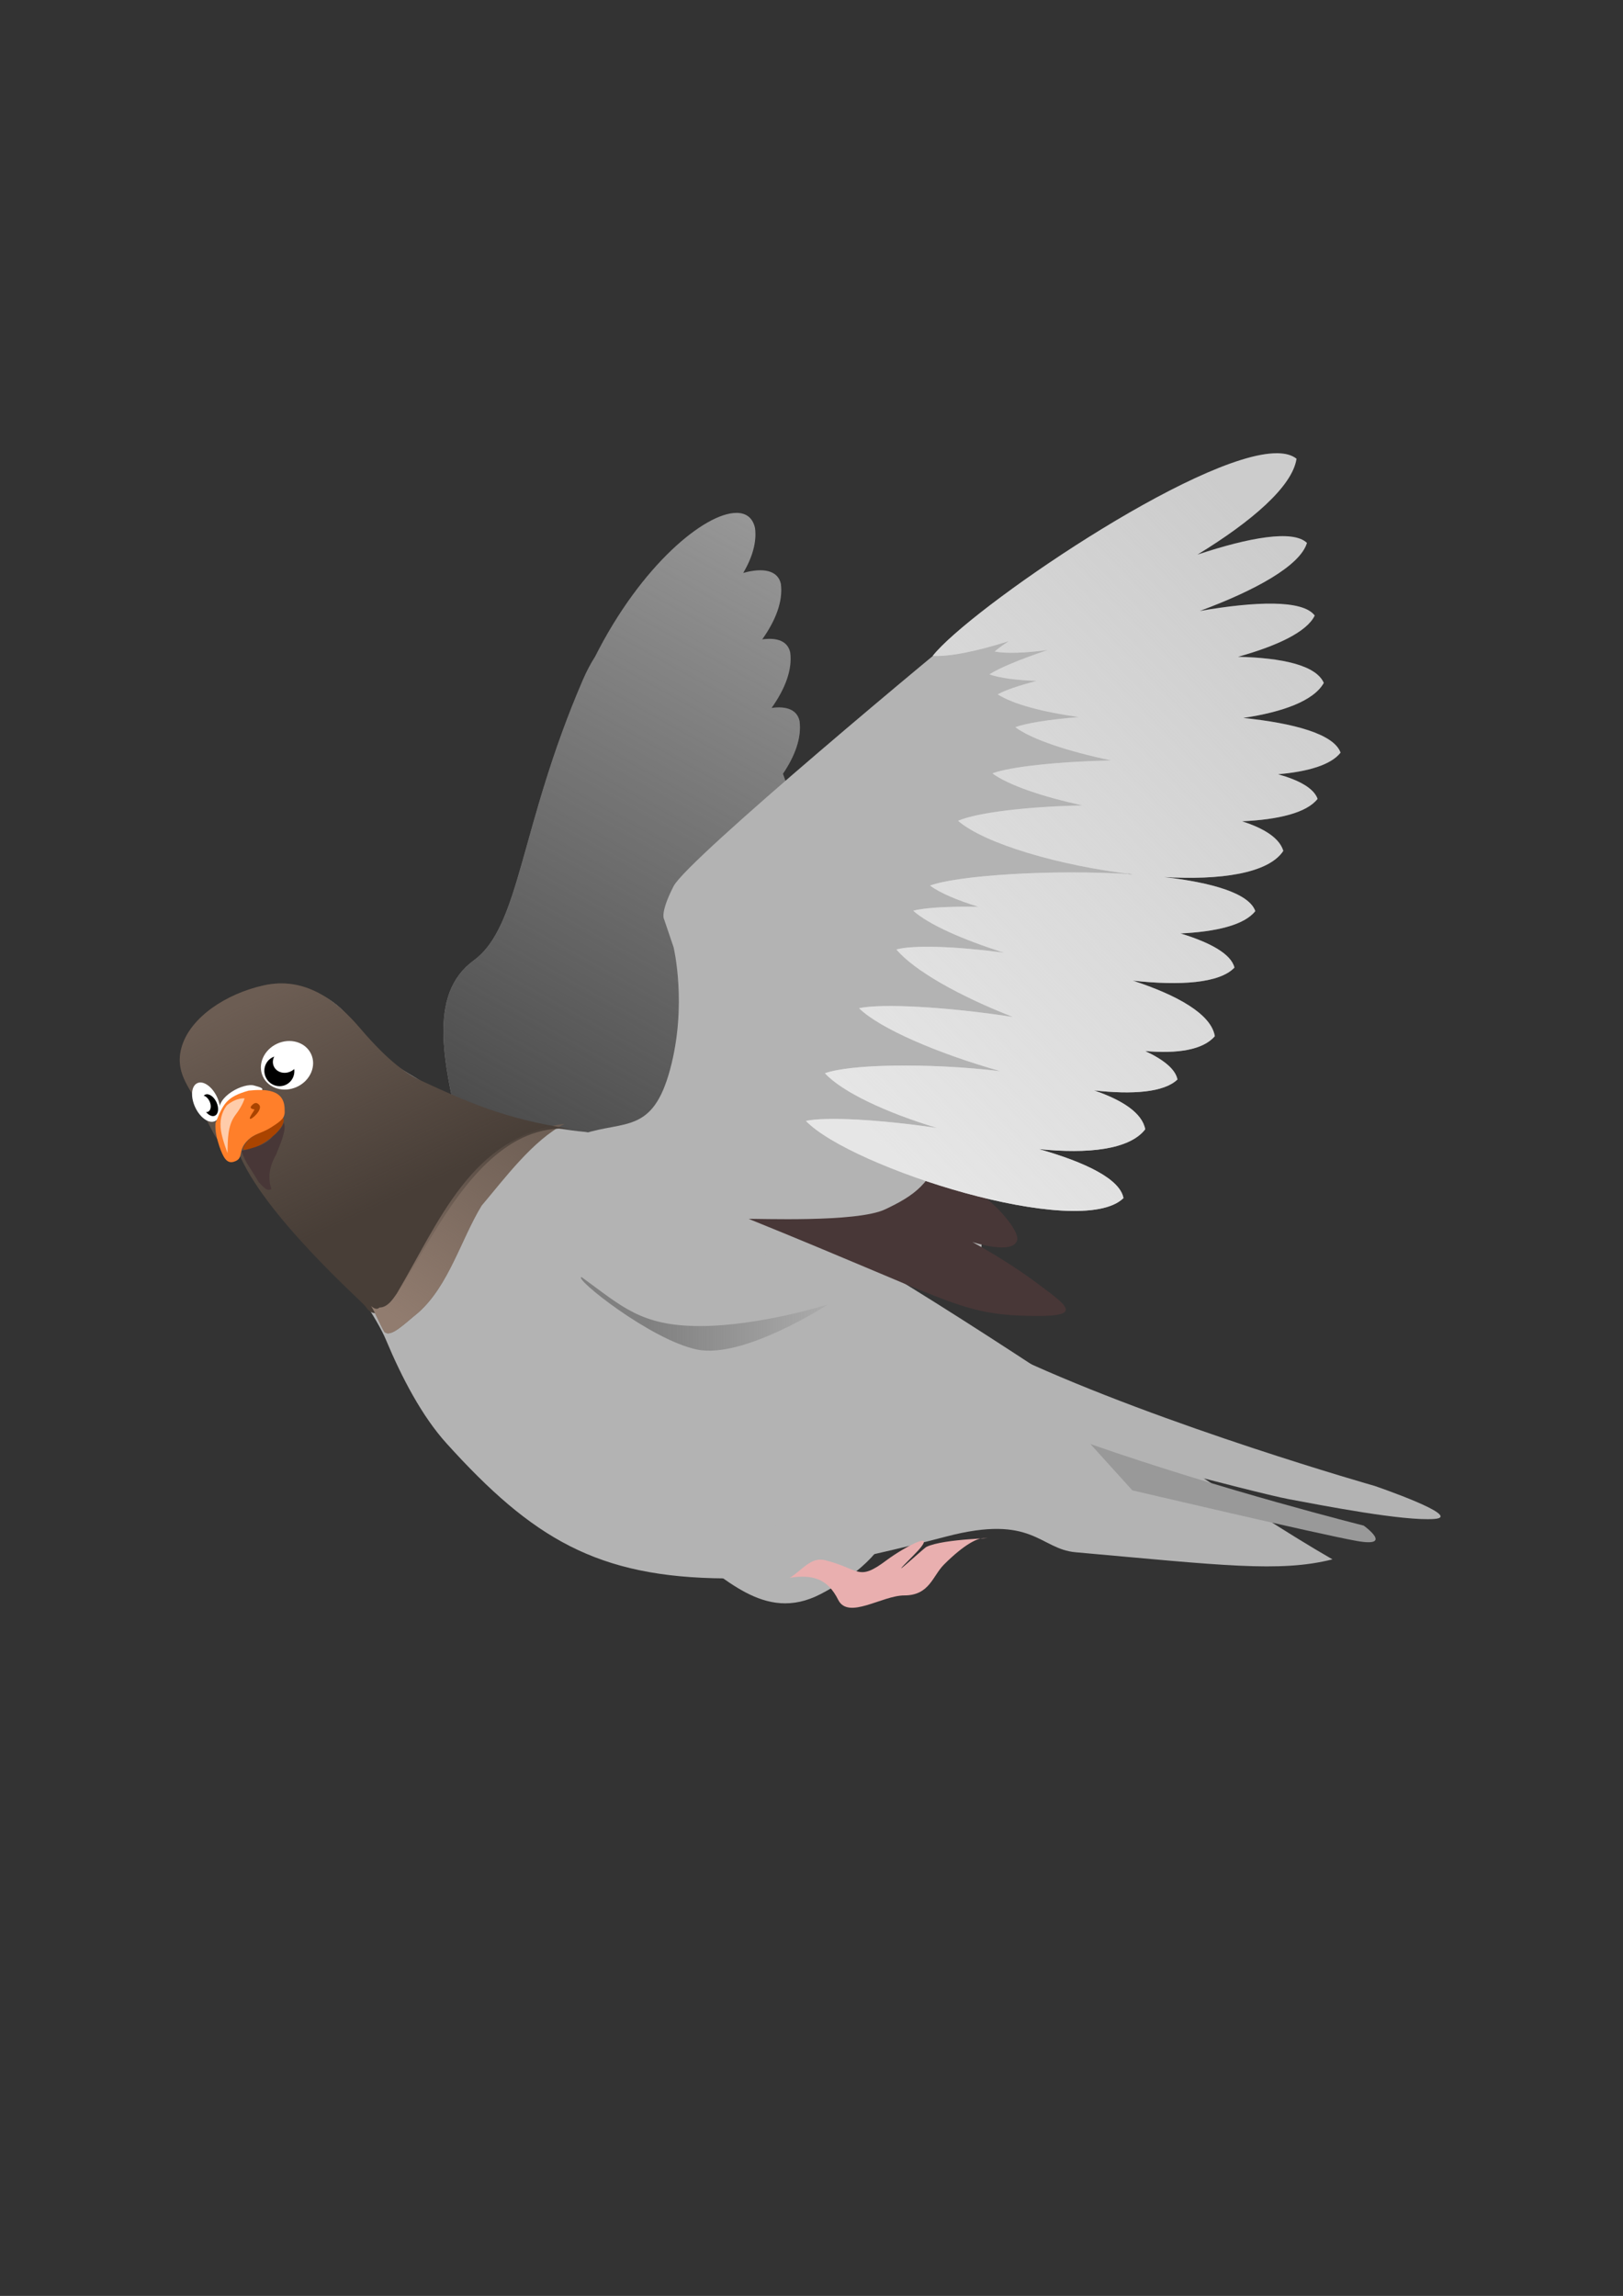 <?xml version="1.0" encoding="UTF-8" standalone="no"?>
<!-- Created with Inkscape (http://www.inkscape.org/) -->
<svg
    xmlns:inkscape="http://www.inkscape.org/namespaces/inkscape"
    xmlns:rdf="http://www.w3.org/1999/02/22-rdf-syntax-ns#"
    xmlns="http://www.w3.org/2000/svg"
    xmlns:sodipodi="http://sodipodi.sourceforge.net/DTD/sodipodi-0.dtd"
    xmlns:cc="http://creativecommons.org/ns#"
    xmlns:xlink="http://www.w3.org/1999/xlink"
    xmlns:dc="http://purl.org/dc/elements/1.1/"
    xmlns:svg="http://www.w3.org/2000/svg"
    xmlns:ns1="http://sozi.baierouge.fr"
    id="svg3006"
    sodipodi:docname="New document 2"
    viewBox="0 0 744.09 1052.4"
    version="1.1"
    inkscape:version="0.47 r22583"
  >
  <rect x="0" y="0" width="744.09" height="1052.4" fill="#333333" stroke="none"/>
  <defs
      id="defs3008"
    >
    <linearGradient
        id="linearGradient4923"
        y2="-460.49"
        gradientUnits="userSpaceOnUse"
        x2="370"
        gradientTransform="translate(259.02 753.75)"
        y1="-234.78"
        x1="138.57"
        inkscape:collect="always"
      >
      <stop
          id="stop4919"
          style="stop-color:#e6e6e6"
          offset="0"
      />
      <stop
          id="stop4921"
          style="stop-color:#e6e6e6;stop-opacity:0"
          offset="1"
      />
    </linearGradient
    >
    <linearGradient
        id="linearGradient4904"
        y2="-245.68"
        gradientUnits="userSpaceOnUse"
        x2="-15.152"
        gradientTransform="translate(259.02 753.75)"
        y1="-149.72"
        x1="-77.782"
        inkscape:collect="always"
      >
      <stop
          id="stop4900"
          style="stop-color:#917c6f"
          offset="0"
      />
      <stop
          id="stop4902"
          style="stop-color:#917c6f;stop-opacity:0"
          offset="1"
      />
    </linearGradient
    >
    <linearGradient
        id="linearGradient4894"
        y2="10.895"
        gradientUnits="userSpaceOnUse"
        x2="-242.44"
        y1="-89.11"
        x1="-288.9"
        inkscape:collect="always"
      >
      <stop
          id="stop4884"
          style="stop-color:#6c5d53"
          offset="0"
      />
      <stop
          id="stop4886"
          style="stop-color:#6c5d53;stop-opacity:0"
          offset="1"
      />
    </linearGradient
    >
    <linearGradient
        id="linearGradient4939"
        y2="-143.35"
        gradientUnits="userSpaceOnUse"
        x2="134.29"
        gradientTransform="translate(259.02 753.75)"
        y1="-143.35"
        x1="38.571"
        inkscape:collect="always"
      >
      <stop
          id="stop4935"
          style="stop-color:#808080"
          offset="0"
      />
      <stop
          id="stop4937"
          style="stop-color:#808080;stop-opacity:0"
          offset="1"
      />
    </linearGradient
    >
    <linearGradient
        id="linearGradient3004"
        y2="-523.48"
        gradientUnits="userSpaceOnUse"
        y1="-254.78"
        x2="-274.76"
        x1="-424.26"
        inkscape:collect="always"
      >
      <stop
          id="stop4825"
          style="stop-color:#4d4d4d"
          offset="0"
      />
      <stop
          id="stop4827"
          style="stop-color:#4d4d4d;stop-opacity:0"
          offset="1"
      />
    </linearGradient
    >
  </defs
  >
  <sodipodi:namedview
      id="base"
      bordercolor="#666666"
      inkscape:pageshadow="2"
      inkscape:window-y="154"
      pagecolor="#ffffff"
      inkscape:window-height="638"
      inkscape:window-maximized="0"
      inkscape:zoom="0.35"
      inkscape:window-x="154"
      showgrid="false"
      borderopacity="1.0"
      inkscape:current-layer="layer1"
      inkscape:cx="375"
      inkscape:cy="520"
      inkscape:window-width="881"
      inkscape:pageopacity="0.0"
      inkscape:document-units="px"
  />
  <g
      id="layer1"
      inkscape:label="Layer 1"
      inkscape:groupmode="layer"
    >
    <g
        id="g4831"
        transform="translate(667.12 777.99)"
      >
      <path
          id="path3701-2"
          style="fill:#999999"
          d="m-329.43-542.89c-14.493-0.067-43.801 24.034-64.844 65.875-1.987 3.128-3.815 6.503-5.594 10.625-29.141 67.524-28.571 112.88-50 128.59-21.429 15.714-14.281 47.125-4.281 87.125l92.844 37.156 64.312-40 10-117.16s-12.871-29.978-17.156-41.406c-0.661-1.764-2.177-6.045-4.031-11.219 5.526-8.161 8.624-16.486 7.625-24.156-1.107-5.178-5.99-6.998-12.844-6 6.081-8.572 9.614-17.362 8.562-25.438-1.106-5.172-6.002-6.991-12.844-6 6.081-8.572 9.614-17.362 8.562-25.438-1.33-6.222-8.149-7.575-17.25-5.031 4.082-6.989 6.259-13.987 5.406-20.531-1.007-4.708-4.043-6.979-8.469-7z"
      />
      <path
          id="path4821"
          style="fill:url(#linearGradient3004)"
          d="m-329.43-542.89c-14.493-0.067-43.801 24.034-64.844 65.875-1.987 3.128-3.815 6.503-5.594 10.625-29.141 67.524-28.571 112.88-50 128.59-21.429 15.714-14.281 47.125-4.281 87.125l92.844 37.156 64.312-40 10-117.16s-12.871-29.978-17.156-41.406c-0.661-1.764-2.177-6.045-4.031-11.219 5.526-8.161 8.624-16.486 7.625-24.156-1.107-5.178-5.99-6.998-12.844-6 6.081-8.572 9.614-17.362 8.562-25.438-1.106-5.172-6.002-6.991-12.844-6 6.081-8.572 9.614-17.362 8.562-25.438-1.33-6.222-8.149-7.575-17.25-5.031 4.082-6.989 6.259-13.987 5.406-20.531-1.007-4.708-4.043-6.979-8.469-7z"
      />
    </g
    >
    <path
        id="path3632"
        style="fill:#b3b3b3"
        d="m115.61 532.14c10.99 7.513 53.366 62.927 61.326 81.976 7.235 17.313 16.568 35.147 27.851 47.585 39.221 43.363 68.957 61.407 127.62 61.808 14.957 0.152 56.957-7.507 101.39-19.18 39.839-10.467 42.655 5.713 59.373 7.201 66.84 5.949 93.549 9.357 117.72 3.25-79.386-45.561-258.7-181.89-342.39-195.91-33.596-3.111-63.569-15.893-74.995-23.057-6.012-3.769-20.956-11.463-28.555-23.234-8.999-13.938-24.854-24.659-43.474-18.863-17.981 5.597-30.943 13.078-35.094 26.149-3.788 11.926 1.864 18.713 6.688 27.864 10.828 20.54 9.963 16.005 22.539 24.409z"
        inkscape:export-ydpi="38.686176"
        sodipodi:nodetypes="csccssccsssssc"
        inkscape:export-filename="U:\pics\squobit-1stattempt.png"
        inkscape:export-xdpi="38.686176"
    />
    <path
        id="path3699"
        style="fill:#6c5d53"
        d="m258.85 515.13c-43.035 5.849-57.291 44.665-76.976 77.883-1.02 1.321-3.833 6.368-7.886 6.327-0.208-0.002-1.044 1.704-3.85-0.651 2.112 3.293 4.026 8.399 6.107 11.828 2.874 2.7 8.787-3.393 15.56-8.886 13.954-12.358 19.541-33.505 28.98-48.98 10.708-12.642 23.351-29.785 38.066-37.522z"
        inkscape:export-ydpi="38.686176"
        sodipodi:nodetypes="ccsccccc"
        inkscape:export-filename="U:\pics\squobit-1stattempt.png"
        inkscape:export-xdpi="38.686176"
    />
    <path
        id="path2968"
        sodipodi:nodetypes="csccssccssssssc"
        style="fill:#b3b3b3"
        d="m267.39 519.72c19.121-6.22 31.868 0 39.834-29.543 7.967-29.543 1.593-55.977 1.593-55.977l-4.353-12.825s-2.02-2.724 4.353-15.163 124.28-110.4 141.81-124.39c17.527-13.994 46.208-24.879 46.208-24.879 25.834-0.594 42.539 17.016 28.681 74.636 1.978 10.884-9.56 97.96-20.714 107.29-11.154 9.329-60.495 62.741-58.901 79.846 1.593 17.104 15.838 86.303-17.623 72.309s-65.87-25.276-72.243-23.721c-6.373 1.555-5.79 20.838-12.164 20.838-6.373 0-60.548-7.775-70.109-23.324-9.56-15.549-3.187-43.538-6.373-45.093z"
    />
    <path
        id="path2970"
        style="fill:#b3b3b3"
        d="m466.59 622.53c67.68 31.315 163.64 58.589 163.64 58.589s41.416 14.142 27.274 15.152c-14.142 1.01-50.508-6.061-66.67-9.091s-106.07-27.274-106.07-27.274l-18.183-37.376z"
    />
    <path
        id="path3744"
        sodipodi:nodetypes="ccscc"
        style="fill:#999999"
        d="m499.93 661.92c60.609 21.213 125.26 37.376 125.26 37.376s14.142 10.102-3.03 7.071c-17.173-3.03-103.04-23.234-103.04-23.234l-19.193-21.213z"
    />
    <path
        id="path2842"
        style="fill:#483737"
        d="m343.29 558.73c89.405 36.159 96.418 43.327 125.45 44.358 29.029 1.031 21.708-3.665 6.983-14.697s-29.942-19.064-29.942-19.064 18.821 6.157 20.558-0.942c1.067-4.362-10.066-16.888-17.588-21.535-6.51-4.021 18.539-1.925 17.567-4.856-1.148-3.458-35.436-35.54-35.436-35.54s4.678 3.256 0.777 19.207c-4.05 16.556-12.567 22.414-25.892 28.701-13.039 6.152-59.268 4.119-62.475 4.368z"
        inkscape:export-ydpi="38.686176"
        sodipodi:nodetypes="csscssscssc"
        inkscape:export-filename="U:\pics\squobit-1stattempt.png"
        inkscape:export-xdpi="38.686176"
    />
    <path
        id="path3701"
        style="fill:#cccccc"
        d="m585.52 207.75c-36.347-0.272-141.32 71.798-157.91 92.906 7.923 0.409 20.327-2.154 34.875-6.75-2.753 1.802-4.991 3.408-6.469 4.75 5.537 1.005 14.074 0.67 24.25-0.688-12.447 4.214-22.188 8.22-26.656 11.156 4.891 1.704 12.482 2.669 21.656 3-8.054 2.079-14.364 4.21-17.844 6.156 7.071 4.532 20.786 8.125 37.156 10.406-13.32 1.09-23.966 2.731-29.094 4.656 7.639 5.64 24.314 11.11 43.875 15.219-24.51 0.548-46.278 2.897-54.375 5.938 7.3 5.39 22.815 10.646 41.25 14.688-25.554 0.513-48.588 3.352-56.969 7.062 12.12 10.55 46.872 20.667 80.031 24.5-36.999-2.433-80.641 0.582-92.906 5.188 4.582 3.383 12.441 6.707 22.188 9.719-13.583-0.227-24.523 0.376-29.875 1.812 6.986 6.29 22.775 13.273 41.594 19.219-22.134-2.929-41.495-3.567-49.312-1.469 8.179 9.803 29.438 21.608 53.406 30.938-30.216-4.654-60.278-6.265-70.531-4 9.454 9.312 36.355 20.826 64.75 28.844-33.388-3.928-69.093-3.185-80.406 0.969 8.048 8.702 28.303 18.106 51.375 25.062-26.433-3.895-51.001-5.193-60.094-3.219 20.601 21.453 125.64 54.913 145.59 35.375-1.624-8.85-17.723-16.497-38.781-22.469 22.357 2.316 41.542 0.293 48.75-9.062-1.377-7.469-10.439-13.379-23.5-17.844 17.647 1.98 32.124 0.95 38.281-5-0.959-4.773-6.473-9.14-14.812-13.031 14.72 1.286 26.538-0.468 31.938-6.812-1.675-10.148-17.197-18.778-37.625-25.469 21.561 2.383 39.814 1.231 46.625-5.969-1.562-6.299-11.14-11.506-24.75-15.656 16.382-0.776 29.349-3.862 34.312-10.25-2.912-8.228-20.064-13.095-41.844-15.594 25.523 1.481 47.793-1.541 54.688-12-1.771-5.9-8.804-10.327-18.938-13.562 16.545-0.748 29.658-3.849 34.656-10.281-1.723-4.869-8.432-8.558-18.125-11.281 13.675-1.183 24.278-4.273 28.656-9.906-3.036-8.579-21.522-13.51-44.625-15.906 18.112-2.69 32.363-7.842 36.938-16.062-3.565-8.145-19.26-11.499-39.312-11.969 17.872-4.968 31.589-11.417 35.156-18.906-5.456-7.344-27.274-6.51-52.719-2.094 25.19-9.294 46.038-20.691 49.156-31.188-6.331-6.214-26.669-2.464-50.188 5.344 24.698-15.076 43.53-31.197 45.406-43.938-2.117-1.713-5.146-2.503-8.906-2.531z"
    />
    <path
        id="path4043"
        style="fill:url(#linearGradient4939)"
        d="m266.67 585.42c18.571 13.449 27.143 22.416 54.286 22.416s58.571-9.863 58.571-9.863-38.571 25.106-60 20.622c-21.429-4.483-57.143-33.175-52.857-33.175z"
    />
    <path
        id="path4107"
        style="fill-rule:evenodd;fill:#b3b3b3"
        d="m313.57 711.02c18.183 10.6 36.365 33.315 62.629 19.686s30.305-27.258 30.305-27.258-26.264-6.057-46.467-4.543-46.467 12.114-46.467 12.114z"
    />
    <path
        id="path4618"
        style="fill-rule:evenodd;fill:#e9afaf"
        d="m362.06 723.23c10.966-1.71 17.551 0.756 22.223 10.102 4.625 9.249 20.124-2.02 30.305-2.02 11.573 0 12.946-8.905 18.183-14.142 9.364-9.364 15.376-12.122 18.183-12.122 8.858 0-18.341 0.079-26.264 4.041-1.235 0.618-20.755 18.735-6.061 4.041 13.628-13.628-4.481-3.71-12.122 2.02-13.352 10.014-12.063 4.055-28.284 0-6.512-1.628-10.47 4.666-16.162 8.081z"
    />
    <g
        id="g4890"
        transform="translate(408.52 545.66)"
      >
      <path
          id="path3632-1-7"
          style="fill:#483e37"
          d="m-299.26-17.64c11.469 28.79 56.873 68.691 58.183 70.691 15.082 23.037 37.572-85.821 93.895-81.272-30.359-4.62-47.615-12.547-68.11-21.993-6.418-2.958-14.945-8.629-28.22-24.205-10.742-12.604-25.141-23.816-44.188-19.549-17.395 3.896-33.197 14.572-37.348 27.642-3.788 11.926 3.369 18.995 8.193 28.146 10.828 20.54 5.019 12.138 17.595 20.541z"
          inkscape:export-ydpi="38.686176"
          sodipodi:nodetypes="cscsssssc"
          inkscape:export-filename="U:\pics\squobit-1stattempt.png"
          inkscape:export-xdpi="38.686176"
      />
      <path
          id="path4856"
          style="fill:url(#linearGradient4894)"
          d="m-299.26-17.64c11.469 28.79 56.873 68.691 58.183 70.691 15.082 23.037 37.572-85.821 93.895-81.272-30.359-4.62-47.615-12.547-68.11-21.993-6.418-2.958-14.945-8.629-28.22-24.205-10.742-12.604-25.141-23.816-44.188-19.549-17.395 3.896-33.197 14.572-37.348 27.642-3.788 11.926 3.369 18.995 8.193 28.146 10.828 20.54 5.019 12.138 17.595 20.541z"
          inkscape:export-ydpi="38.686176"
          sodipodi:nodetypes="cscsssssc"
          inkscape:export-filename="U:\pics\squobit-1stattempt.png"
          inkscape:export-xdpi="38.686176"
      />
    </g
    >
    <g
        id="g4837"
        transform="translate(258.03 754.8)"
      >
      <g
          id="g3700"
          inkscape:export-ydpi="38.686176"
          inkscape:export-filename="U:\pics\squobit-1stattempt.png"
          transform="matrix(-1.067 .498 .515 1.105 -1013.1 -616.94)"
          inkscape:export-xdpi="38.686176"
        >
        <path
            id="path3640"
            sodipodi:rx="10.357142"
            sodipodi:ry="8.9285717"
            style="fill-rule:evenodd;fill:#ffffff"
            sodipodi:type="arc"
            d="m-546.43 568.08c0 4.931-4.637 8.929-10.357 8.929-5.72 0-10.357-3.998-10.357-8.929s4.637-8.929 10.357-8.929c5.72 0 10.357 3.997 10.357 8.929z"
            sodipodi:cy="568.07648"
            sodipodi:cx="-556.78571"
        />
        <path
            id="path3644"
            sodipodi:rx="5.0892859"
            sodipodi:ry="5.1785712"
            style="fill-rule:evenodd;fill:#000000"
            sodipodi:type="arc"
            d="m-547.5 569.68c0 2.86-2.279 5.179-5.089 5.179s-5.089-2.318-5.089-5.179c0-2.86 2.279-5.179 5.089-5.179s5.089 2.318 5.089 5.179z"
            transform="matrix(1.145 0 0 1.108 79.564 -62.406)"
            sodipodi:cy="569.68359"
            sodipodi:cx="-552.58929"
        />
        <path
            id="path3648"
            sodipodi:rx="5.0892859"
            sodipodi:ry="4.375"
            style="fill-rule:evenodd;fill:#ffffff"
            sodipodi:type="arc"
            d="m-551.96 566.38c0 2.416-2.279 4.375-5.089 4.375s-5.089-1.959-5.089-4.375 2.279-4.375 5.089-4.375 5.089 1.959 5.089 4.375z"
            sodipodi:cy="566.38007"
            sodipodi:cx="-557.05359"
        />
      </g
      >
      <g
          id="g3708"
          inkscape:export-ydpi="38.686176"
          inkscape:export-filename="U:\pics\squobit-1stattempt.png"
          transform="matrix(-1.336 .623 .516 1.108 -1144.9 -560.49)"
          inkscape:export-xdpi="38.686176"
        >
        <path
            id="path3642"
            sodipodi:rx="3.75"
            sodipodi:ry="7.8571429"
            style="fill-rule:evenodd;fill:#ffffff"
            sodipodi:type="arc"
            d="m-511.07 569.86c0 4.339-1.679 7.857-3.75 7.857s-3.75-3.518-3.75-7.857 1.679-7.857 3.75-7.857 3.75 3.518 3.75 7.857z"
            transform="translate(.357 4.7832e-7)"
            sodipodi:cy="569.86218"
            sodipodi:cx="-514.82141"
        />
        <path
            id="path3646"
            sodipodi:rx="2.2321429"
            sodipodi:ry="3.8392856"
            style="fill-rule:evenodd;fill:#000000"
            sodipodi:type="arc"
            d="m-512.5 570.31c0 2.12-0.999 3.839-2.232 3.839s-2.232-1.719-2.232-3.839 0.999-3.839 2.232-3.839c1.233 0 2.232 1.719 2.232 3.839z"
            transform="matrix(.987 0 0 1.132 -7.127 -74.082)"
            sodipodi:cy="570.30859"
            sodipodi:cx="-514.73212"
        />
        <g
            id="g3705"
            transform="translate(.714 1.786)"
          >
          <path
              id="path3652"
              sodipodi:rx="1.7857143"
              sodipodi:ry="3.3035715"
              style="fill-rule:evenodd;fill:#ffffff"
              sodipodi:type="arc"
              d="m-512.68 568.34c0 1.825-0.799 3.304-1.786 3.304-0.986 0-1.786-1.479-1.786-3.304s0.799-3.304 1.786-3.304c0.986 0 1.786 1.479 1.786 3.304z"
              sodipodi:cy="568.3443"
              sodipodi:cx="-514.46429"
          />
        </g
        >
      </g
      >
      <path
          id="path2846"
          style="fill:#aa4400"
          d="m-146.78-227.94c5.885 1.617 20.904-9.549 18.564-14.566-0.184-0.395 0.318-0.507 0.059-0.172-0.907 1.176-2.663 2.029-3.852 3.093-3.02 2.705-8.614 4.423-11.002 6.284-1.534 1.195-3.269 3.621-3.77 5.361z"
          inkscape:export-ydpi="38.686176"
          sodipodi:nodetypes="cssssc"
          inkscape:export-filename="U:\pics\squobit-1stattempt.png"
          inkscape:export-xdpi="38.686176"
      />
      <path
          id="path3624"
          style="fill:#ffffff"
          d="m-157.35-244.63c-2.026-7.469 11.319-14.153 16.035-12.522 0.843 0.292 4.288 0.919 3.44 1.999-1.505 1.915-8.813 2.597-11.708 3.874-3.595 1.586-6.053 5.066-7.826 6.82"
          inkscape:export-ydpi="38.686176"
          sodipodi:nodetypes="csssc"
          inkscape:export-filename="U:\pics\squobit-1stattempt.png"
          inkscape:export-xdpi="38.686176"
      />
      <path
          id="path3695"
          style="fill:#483737"
          d="m-147.28-227.22c6.065-1.63 11.284-2.807 14.242-6.641 1.69-1.208 4.721-4.405 5.074-6.443 1.664 3.568-2.29 11.365-3.419 14.64-3.14 5.442-3.986 10.571-2.231 15.92-2.023 0.967-2.909-0.145-5.825-3.195-5.115-8.69-5.879-8.475-7.841-14.281z"
          inkscape:export-ydpi="38.686176"
          sodipodi:nodetypes="ccccccc"
          inkscape:export-filename="U:\pics\squobit-1stattempt.png"
          inkscape:export-xdpi="38.686176"
      />
      <path
          id="path2844"
          style="fill:#ff7f2a"
          d="m-144.02-254.88c-10.212 2.866-11.66 6.028-15.215 14.878-0.266 3.975 0.609 6.98 1.784 10.698 1.75 4.949 3.3 7.974 6.496 7.06 5.004-1.431 1.659-4.809 6.158-9.502 3.58-3.734 6.298-3.225 11.231-6.39 4.933-3.165 6.314-4.386 6.023-7.997 0.076-9.455-8.939-9.53-16.478-8.747z"
          inkscape:export-ydpi="38.686176"
          sodipodi:nodetypes="cccssscc"
          inkscape:export-filename="U:\pics\squobit-1stattempt.png"
          inkscape:export-xdpi="38.686176"
      />
      <path
          id="path2850"
          style="fill:#aa4400"
          d="m-141.66-248.92c1.209-0.635 1.768-0.053 2.269 0.383 2.39 2.083-3.646 7.419-4.07 6.51-0.33-0.707 1.9-3.559 2.104-4.152 0.077-0.223-3.735-0.184-0.303-2.741z"
          inkscape:export-ydpi="38.686176"
          sodipodi:nodetypes="csssc"
          inkscape:export-filename="U:\pics\squobit-1stattempt.png"
          inkscape:export-xdpi="38.686176"
      />
      <path
          id="path3697"
          style="fill:#ffccaa"
          d="m-154.06-248.11c-2.54 3.426-3.317 7.254-2.654 11.633 0.61 4.032 2.994 10.222 2.994 10.222 0.125-6.016-0.063-12.444 3.537-17.344 3.491-4.525 4.288-7.707 4.288-7.707s-3.61-0.559-8.164 3.196z"
          inkscape:export-ydpi="38.686176"
          sodipodi:nodetypes="cscccc"
          inkscape:export-filename="U:\pics\squobit-1stattempt.png"
          inkscape:export-xdpi="38.686176"
      />
    </g
    >
    <path
        id="path4896"
        style="fill:url(#linearGradient4904)"
        d="m258.85 515.13c-43.035 5.849-57.291 44.665-76.976 77.883-1.02 1.321-3.833 6.368-7.886 6.327-0.208-0.002-1.044 1.704-3.85-0.651 2.112 3.293 4.026 8.399 6.107 11.828 2.874 2.7 8.787-3.393 15.56-8.886 13.954-12.358 19.541-33.505 28.98-48.98 10.708-12.642 23.351-29.785 38.066-37.522z"
        inkscape:export-ydpi="38.686176"
        sodipodi:nodetypes="ccsccccc"
        inkscape:export-filename="U:\pics\squobit-1stattempt.png"
        inkscape:export-xdpi="38.686176"
    />
    <path
        id="path4915"
        style="fill:url(#linearGradient4923)"
        d="m585.52 207.75c-36.347-0.272-141.32 71.798-157.91 92.906 7.923 0.409 20.327-2.154 34.875-6.75-2.753 1.802-4.991 3.408-6.469 4.75 5.537 1.005 14.074 0.67 24.25-0.688-12.447 4.214-22.188 8.22-26.656 11.156 4.891 1.704 12.482 2.669 21.656 3-8.054 2.079-14.364 4.21-17.844 6.156 7.071 4.532 20.786 8.125 37.156 10.406-13.32 1.09-23.966 2.731-29.094 4.656 7.639 5.64 24.314 11.11 43.875 15.219-24.51 0.548-46.278 2.897-54.375 5.938 7.3 5.39 22.815 10.646 41.25 14.688-25.554 0.513-48.588 3.352-56.969 7.062 12.12 10.55 46.872 20.667 80.031 24.5-36.999-2.433-80.641 0.582-92.906 5.188 4.582 3.383 12.441 6.707 22.188 9.719-13.583-0.227-24.523 0.376-29.875 1.812 6.986 6.29 22.775 13.273 41.594 19.219-22.134-2.929-41.495-3.567-49.312-1.469 8.179 9.803 29.438 21.608 53.406 30.938-30.216-4.654-60.278-6.265-70.531-4 9.454 9.312 36.355 20.826 64.75 28.844-33.388-3.928-69.093-3.185-80.406 0.969 8.048 8.702 28.303 18.106 51.375 25.062-26.433-3.895-51.001-5.193-60.094-3.219 20.601 21.453 125.64 54.913 145.59 35.375-1.624-8.85-17.723-16.497-38.781-22.469 22.357 2.316 41.542 0.293 48.75-9.062-1.377-7.469-10.439-13.379-23.5-17.844 17.647 1.98 32.124 0.95 38.281-5-0.959-4.773-6.473-9.14-14.812-13.031 14.72 1.286 26.538-0.468 31.938-6.812-1.675-10.148-17.197-18.778-37.625-25.469 21.561 2.383 39.814 1.231 46.625-5.969-1.562-6.299-11.14-11.506-24.75-15.656 16.382-0.776 29.349-3.862 34.312-10.25-2.912-8.228-20.064-13.095-41.844-15.594 25.523 1.481 47.793-1.541 54.688-12-1.771-5.9-8.804-10.327-18.938-13.562 16.545-0.748 29.658-3.849 34.656-10.281-1.723-4.869-8.432-8.558-18.125-11.281 13.675-1.183 24.278-4.273 28.656-9.906-3.036-8.579-21.522-13.51-44.625-15.906 18.112-2.69 32.363-7.842 36.938-16.062-3.565-8.145-19.26-11.499-39.312-11.969 17.872-4.968 31.589-11.417 35.156-18.906-5.456-7.344-27.274-6.51-52.719-2.094 25.19-9.294 46.038-20.691 49.156-31.188-6.331-6.214-26.669-2.464-50.188 5.344 24.698-15.076 43.53-31.197 45.406-43.938-2.117-1.713-5.146-2.503-8.906-2.531z"
    />
  </g
  >
</svg
>
